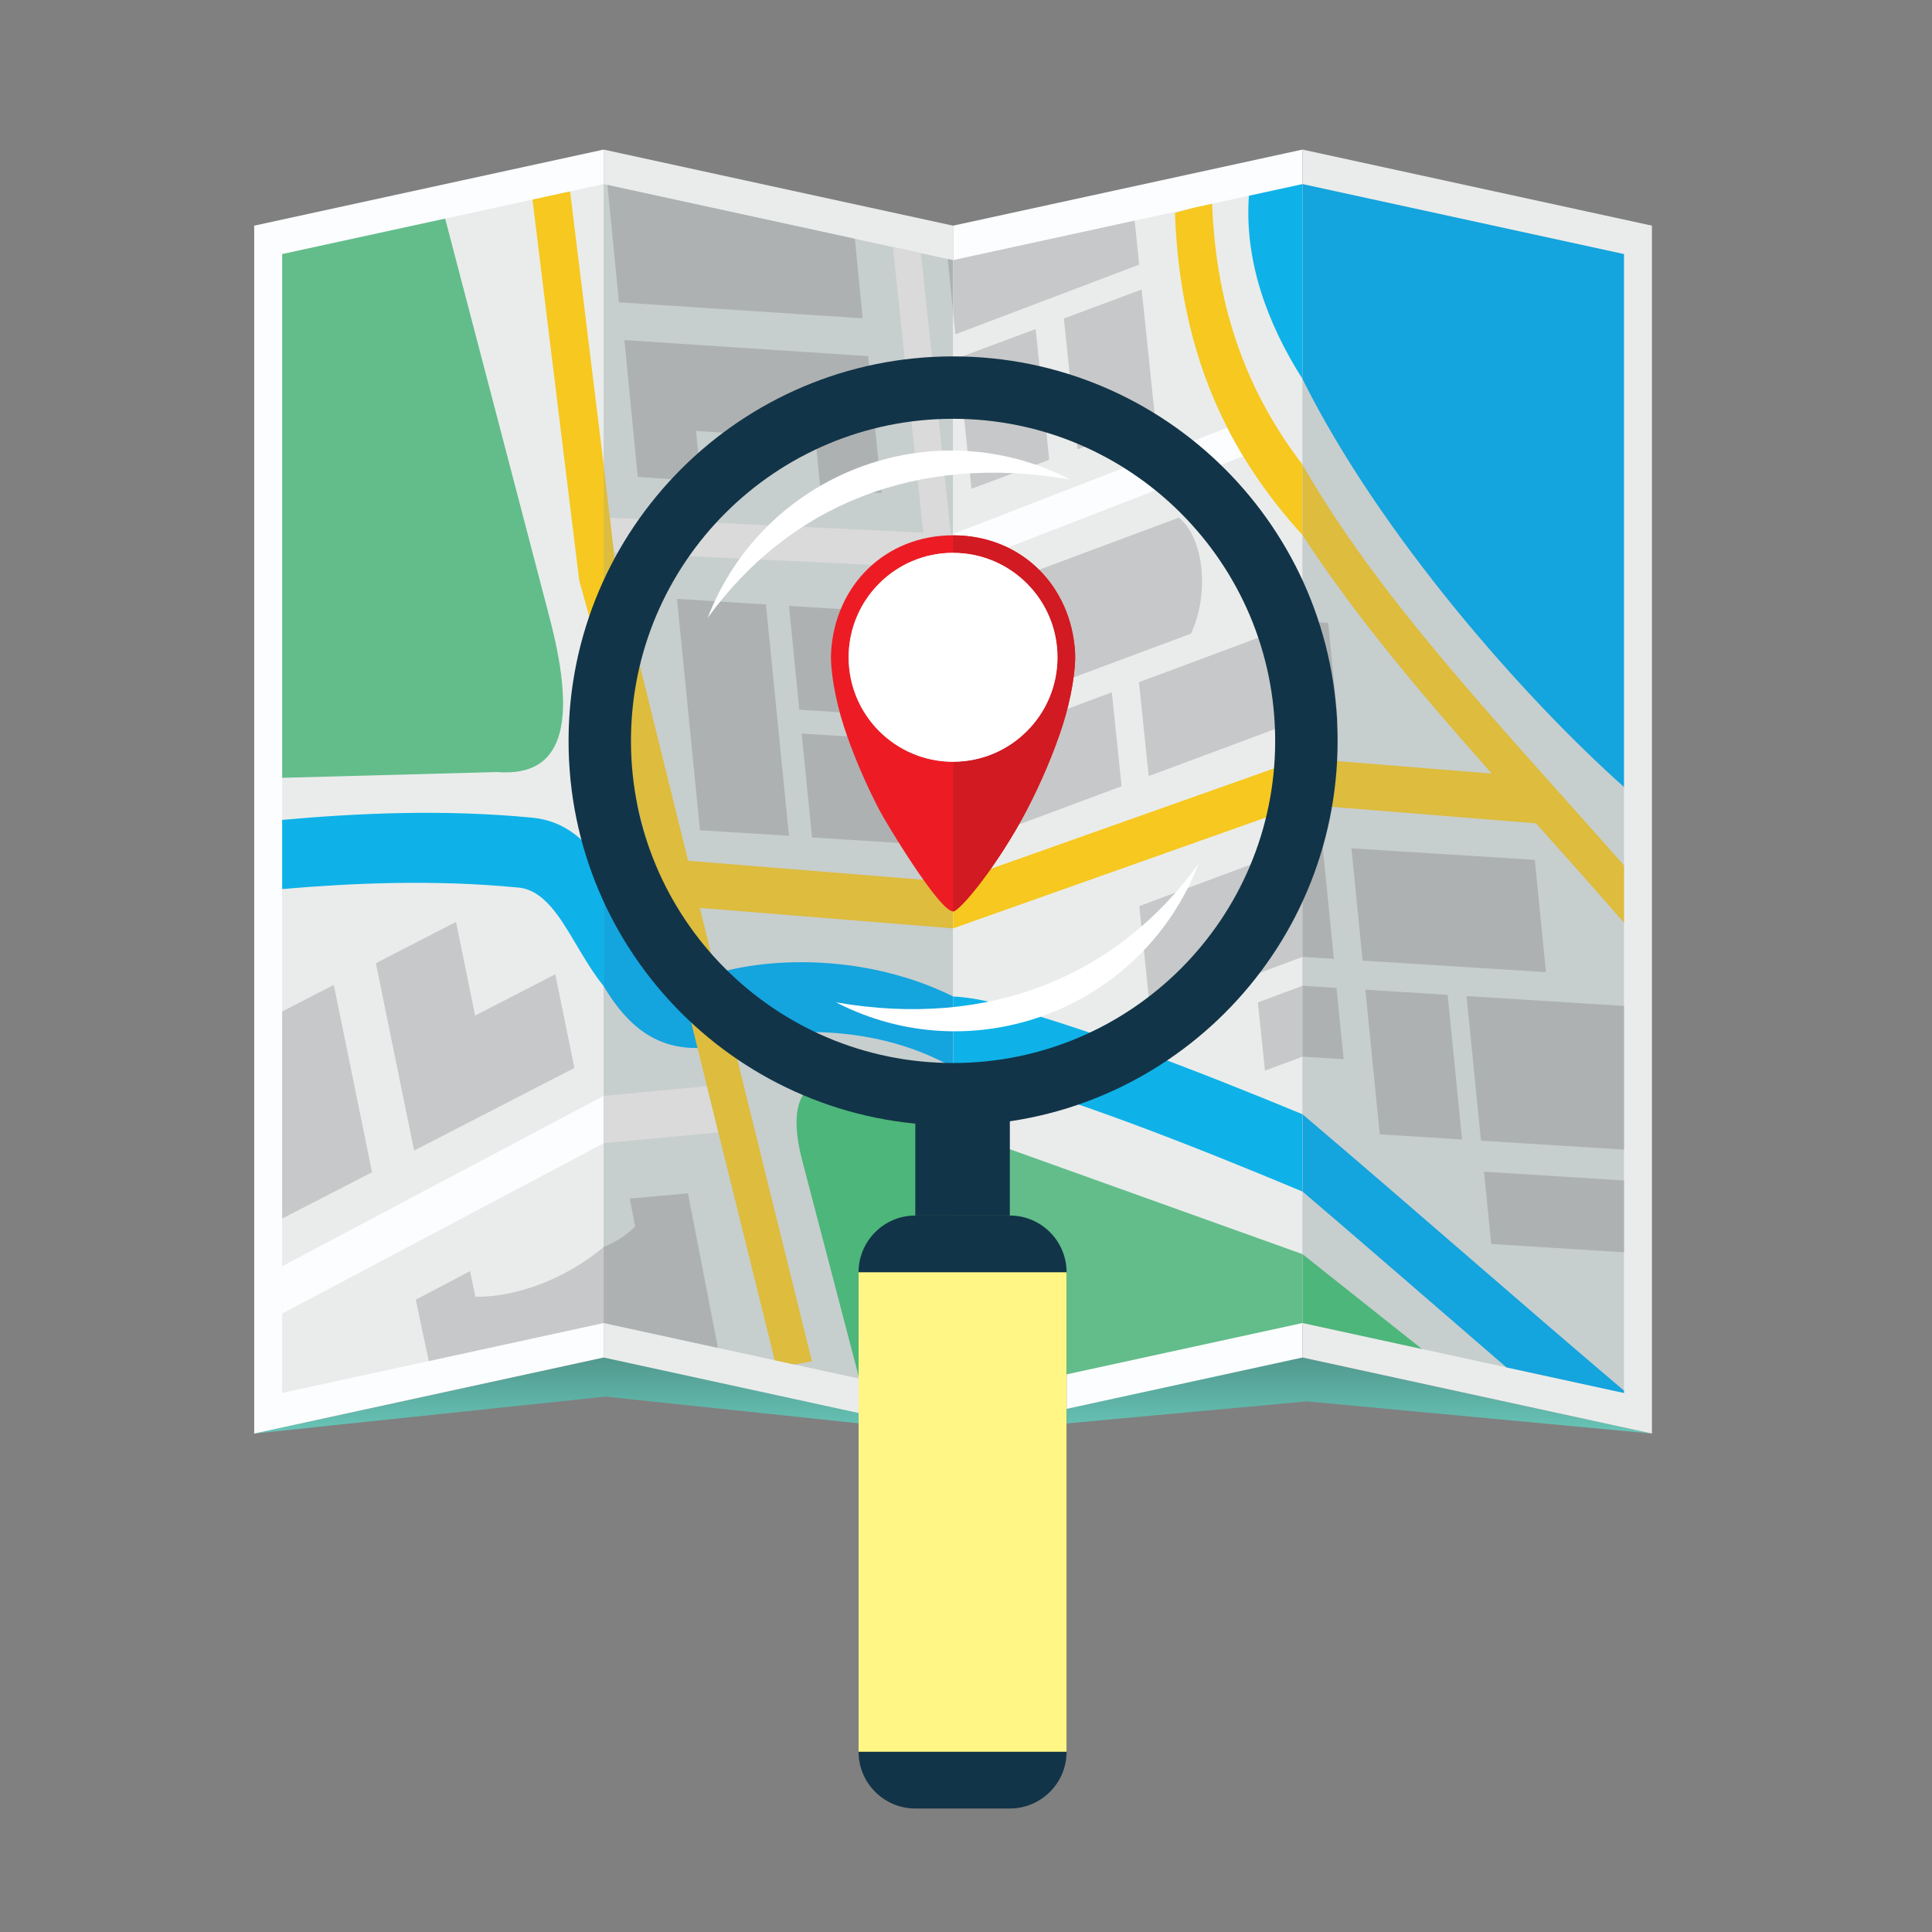 <svg xmlns="http://www.w3.org/2000/svg" xmlns:xlink="http://www.w3.org/1999/xlink" id="Layer_1" data-name="Layer 1" viewBox="0 0 566.93 566.93"><rect x="0" y="0" width="566.93" height="566.93" fill="#808080" stroke="none"/><defs><style>      .cls-1 {        fill: #ddbc3e;      }      .cls-1, .cls-2, .cls-3, .cls-4, .cls-5, .cls-6, .cls-7, .cls-8, .cls-9, .cls-10, .cls-11, .cls-12, .cls-13, .cls-14, .cls-15, .cls-16, .cls-17, .cls-18, .cls-19 {        stroke-width: 0px;      }      .cls-1, .cls-2, .cls-3, .cls-4, .cls-5, .cls-6, .cls-7, .cls-8, .cls-10, .cls-11, .cls-12, .cls-13, .cls-15, .cls-16, .cls-17, .cls-18, .cls-19 {        fill-rule: evenodd;      }      .cls-2 {        fill: #c6c8c9;      }      .cls-3 {        fill: #14a4de;      }      .cls-4 {        fill: #eaeceb;      }      .cls-5 {        fill: #d11a21;      }      .cls-6 {        fill: #0eb2e8;      }      .cls-7 {        fill: #c7cece;      }      .cls-8, .cls-9 {        fill: #123448;      }      .cls-10 {        fill: #fff;      }      .cls-11 {        fill: url(#GradientFill_1);      }      .cls-12 {        fill: #4db67a;      }      .cls-13 {        fill: #aeb1b2;      }      .cls-14 {        fill: #fff685;      }      .cls-15 {        fill: #ed1c24;      }      .cls-16 {        fill: #d9dad9;      }      .cls-17 {        fill: #f6c820;      }      .cls-18 {        fill: #fbfdff;      }      .cls-19 {        fill: #62bd8a;      }    </style><linearGradient id="GradientFill_1" data-name="GradientFill 1" x1="279.67" y1="398.2" x2="279.67" y2="420.72" gradientUnits="userSpaceOnUse"><stop offset="0" stop-color="#51988e"></stop><stop offset="1" stop-color="#68c6b8"></stop></linearGradient></defs><polygon class="cls-11" points="74.59 420.67 177.59 398.25 381.75 398.25 484.75 420.67 383.51 411.22 280.59 420.67 177.68 409.83 74.59 420.67"></polygon><g><g><polygon class="cls-18" points="74.59 66.22 177.13 43.89 177.13 398.35 74.59 420.67 74.59 66.22"></polygon><polygon class="cls-4" points="82.8 74.56 177.13 54.02 177.13 388.22 82.8 408.75 82.8 74.56"></polygon><path class="cls-6" d="M82.8,240.59c21.66-1.93,47.04-3.19,73.38-.65,9.84.95,15.96,6.92,20.96,14.15v35.28c-2.99-3.67-5.62-8.11-8.3-12.62-4.54-7.65-9.24-15.58-16.7-16.3-24.84-2.4-48.75-1.33-69.34.44v-20.29Z"></path><path class="cls-19" d="M82.8,74.56l47.83-10.41,30.61,116.99c7.25,27.7,5.99,47.12-15.38,45.41l-63.06,1.69V74.56Z"></path><polygon class="cls-18" points="82.8 371.56 177.13 321.58 177.13 335.48 82.8 385.47 82.8 371.56"></polygon><path class="cls-2" d="M122.02,381.37l15.9-8.36,1.58,7.5c12.01.22,26.66-5.31,37.63-14.58v22.29l-51.31,11.17-3.81-18.01Z"></path><polygon class="cls-2" points="139.42 298.01 162.94 285.89 168.55 313.38 121.52 337.62 110.3 282.65 133.81 270.53 139.42 298.01"></polygon><polygon class="cls-2" points="82.8 296.82 97.95 289 109.17 343.99 82.8 357.58 82.8 296.82"></polygon><polygon class="cls-17" points="167.29 56.16 177.13 136.37 177.13 196.16 170.11 170.83 169.96 170.27 169.9 169.8 156.25 58.57 167.29 56.16"></polygon></g><g><polygon class="cls-4" points="177.13 43.89 211.31 51.34 279.67 66.22 279.67 420.67 211.31 405.79 177.13 398.35 177.13 43.89"></polygon><polygon class="cls-7" points="177.13 54.02 279.67 76.34 279.67 410.54 177.13 388.22 177.13 54.02"></polygon><path class="cls-3" d="M177.13,254.09c1.92,3.62,3.68,7.34,5.42,11.03,6.06,12.86,11.79,25.02,27.83,20.43,11.11-3.18,26.36-4.39,42.14-1.78,9.05,1.5,18.32,4.25,27.15,8.63v20.85c-8.37-4.77-17.52-7.68-26.51-9.16-13.71-2.26-26.96-1.21-36.63,1.56-20.79,5.95-31.37-2.93-39.4-16.27v-35.28Z"></path><polygon class="cls-16" points="178.94 151.91 270.91 156.29 262 72.5 270.25 74.29 279.02 156.68 279.67 156.71 279.67 238.59 272 166.54 180.14 162.16 178.94 151.91"></polygon><path class="cls-12" d="M279.67,410.54l-27.52-5.99-16.71-63.88c-10.07-38.51,27.11-21.83,44.22-9.34v79.21Z"></path><polygon class="cls-13" points="250.86 70.07 253.14 93.41 181.62 88.71 178.25 54.27 250.86 70.07"></polygon><polygon class="cls-13" points="183.22 99.8 254.75 104.5 258.67 144.66 240.74 143.48 239.3 128.76 204.26 126.45 205.7 141.18 187.14 139.96 183.22 99.8"></polygon><polygon class="cls-13" points="279.67 91.59 278.12 76.01 279.67 76.34 279.67 91.59"></polygon><polygon class="cls-13" points="235.25 215.26 268.88 217.37 271.91 247.85 238.28 245.75 235.25 215.26"></polygon><polygon class="cls-13" points="231.52 177.79 265.15 179.9 268.19 210.38 234.55 208.27 231.52 177.79"></polygon><polygon class="cls-13" points="198.65 175.73 224.76 177.37 231.52 245.26 205.4 243.63 198.65 175.73"></polygon><polygon class="cls-16" points="177.13 321.58 207.45 318.71 210.81 332.3 177.13 335.48 177.13 321.58"></polygon><path class="cls-13" d="M177.13,365.93c3.54-1.45,6.69-3.45,9.25-6.03l-1.58-8.19,17.09-1.54,8.78,45.35-33.53-7.3v-22.29Z"></path><polygon class="cls-1" points="177.13 136.37 180.65 166.55 201.93 252.58 279.67 258.87 279.67 272.43 205.35 266.42 238.26 399.47 233.07 400.4 227.34 399.15 177.13 196.16 177.13 136.37"></polygon></g><g><polygon class="cls-18" points="348.03 51.34 382.21 43.89 382.21 398.35 348.03 405.79 279.67 420.67 279.67 66.22 348.03 51.34"></polygon><polygon class="cls-4" points="279.67 76.34 382.21 54.02 382.21 388.22 279.67 410.54 279.67 76.34"></polygon><path class="cls-6" d="M279.67,292.4c3.9.23,7.71.82,11.38,1.8,27.48,7.4,59.24,19.55,91.16,32.77v22.68c-33.91-14.18-67.98-27.47-97.12-35.32-1.76-.47-3.57-.83-5.42-1.08v-20.85Z"></path><path class="cls-18" d="M279.67,156.71l80.47-31.2c1.47,2.87,3.02,5.67,4.67,8.38l-84.7,32.84,9.87,88.48-8.13,2.88-2.18-19.51v-81.88Z"></path><path class="cls-2" d="M289.8,172.82l56.13-20.92c7.48,6.12,8.99,22.46,3.54,34.04l-56.13,20.92-3.54-34.04Z"></path><polygon class="cls-2" points="294.48 215 326.25 203.16 329.12 230.71 297.34 242.55 294.48 215"></polygon><polygon class="cls-2" points="334.22 200.19 382.21 182.3 382.21 210.92 337.08 227.74 334.22 200.19"></polygon><path class="cls-19" d="M281.95,332.07l100.26,35.95v20.2l-102.54,22.32v-79.21c.81.24,1.57.48,2.28.74Z"></path><path class="cls-6" d="M382.21,54.02l-15.73,3.42c-1.33,18.65,5.04,36.91,15.73,53.77v-57.19Z"></path><polygon class="cls-2" points="303.89 96.56 307.88 134.92 285.06 143.42 281.07 105.06 303.89 96.56"></polygon><polygon class="cls-2" points="335.01 84.96 339 123.32 316.18 131.83 312.19 93.46 335.01 84.96"></polygon><polygon class="cls-2" points="332.95 64.75 334.29 77.65 280.35 98.1 279.67 91.59 279.67 76.34 332.95 64.75"></polygon><polygon class="cls-2" points="382.21 280.79 337.6 297.42 334.32 265.89 382.21 248.04 382.21 280.79"></polygon><polygon class="cls-2" points="382.21 310.06 371.19 314.17 369.11 294.15 382.21 289.27 382.21 310.06"></polygon><path class="cls-17" d="M279.67,258.87l102.54-36.35v13.56l-102.54,36.35v-13.56h0ZM382.21,157.02c-21.51-23.67-35.94-52.67-37.43-94.56l5.45-1.48,5.46-1.19c1.2,32.24,11.15,56.43,26.52,76.56v20.67Z"></path></g><g><polygon class="cls-4" points="382.21 43.89 484.75 66.22 484.75 420.67 382.21 398.35 382.21 43.89"></polygon><polygon class="cls-7" points="382.21 54.02 476.54 74.56 476.54 408.75 382.21 388.22 382.21 54.02"></polygon><path class="cls-3" d="M382.21,326.97c16.4,13.93,32.84,28.16,48.77,41.94,15.87,13.73,31.21,27,45.57,39.16v.69l-34.5-7.51c-6.1-5.27-12.33-10.65-18.63-16.11-13.48-11.66-27.33-23.65-41.2-35.49v-22.68Z"></path><polygon class="cls-13" points="382.21 182.3 389.73 182.77 392.6 211.57 382.21 210.92 382.21 182.3"></polygon><polygon class="cls-12" points="382.21 368.02 417.26 395.85 382.21 388.22 382.21 368.02"></polygon><path class="cls-3" d="M476.54,230.93V74.56l-94.34-20.54v57.19c22.68,45.62,64.82,93.41,94.34,119.72Z"></path><polygon class="cls-13" points="424.8 291.93 429.03 334.38 404.87 332.86 400.65 290.42 424.8 291.93"></polygon><polygon class="cls-13" points="476.54 337.35 434.57 334.72 430.35 292.28 476.54 295.18 476.54 337.35"></polygon><polygon class="cls-13" points="450.37 252.31 453.65 285.27 399.85 281.9 396.57 248.94 450.37 252.31"></polygon><polygon class="cls-13" points="388.13 248.41 391.41 281.37 382.21 280.79 382.21 248.04 388.13 248.41"></polygon><polygon class="cls-13" points="394.28 310.82 382.21 310.06 382.21 289.27 392.2 289.89 394.28 310.82"></polygon><polygon class="cls-13" points="476.54 367.48 437.59 365.04 435.47 343.82 476.54 346.4 476.54 367.48"></polygon><path class="cls-1" d="M382.21,222.51l55.52,4.49c-20.74-23.42-39.98-46.12-55.52-69.98v-20.67c19.04,33.22,46.39,63.84,75.76,96.71,6.17,6.91,12.43,13.91,18.57,20.88v16.82c-8.65-9.95-16.89-19.18-24.98-28.23l-.82-.92-68.53-5.54v-13.56Z"></path></g></g><g><path class="cls-15" d="M279.67,157.08c20.05,0,34.65,14.84,35.79,34.26.29,5.01-1.13,13.67-3.67,21.57-2.55,7.9-6.22,16.57-10.42,24.66-8.41,16.17-19.76,29.87-21.7,29.87-4,0-19.58-25.8-21.7-29.87-4.2-8.09-7.87-16.76-10.42-24.66-2.54-7.9-3.97-16.56-3.67-21.57,1.16-19.73,16.02-34.26,35.79-34.26h0ZM279.67,162.23c-16.92,0-30.64,13.72-30.64,30.65s13.72,30.65,30.64,30.65,30.65-13.72,30.65-30.65-13.72-30.65-30.65-30.65Z"></path><path class="cls-5" d="M279.67,157.08v5.15c16.93,0,30.65,13.72,30.65,30.65s-13.72,30.65-30.65,30.65v43.93c1.94,0,13.29-13.7,21.7-29.87,4.2-8.09,7.88-16.76,10.42-24.66,2.55-7.9,3.97-16.56,3.67-21.57-1.14-19.42-15.74-34.26-35.79-34.26Z"></path><path class="cls-10" d="M279.67,162.23c16.92,0,30.65,13.72,30.65,30.65s-13.72,30.65-30.65,30.65-30.65-13.72-30.65-30.65,13.72-30.65,30.65-30.65Z"></path></g><g><path class="cls-8" d="M279.67,104.58c62.32,0,112.84,50.52,112.84,112.84s-50.52,112.84-112.84,112.84c-62.32,0-112.83-50.52-112.83-112.84s50.52-112.84,112.83-112.84h0ZM279.67,122.89c-52.2,0-94.52,42.32-94.52,94.52,0,52.2,42.32,94.52,94.52,94.52s94.52-42.32,94.52-94.52-42.32-94.52-94.52-94.52Z"></path><path class="cls-9" d="M268.59,356.69h27.74c9.19,0,16.65,7.46,16.65,16.65v140.7c0,9.19-7.46,16.65-16.65,16.65h-27.74c-9.19,0-16.65-7.46-16.65-16.65v-140.7c0-9.19,7.46-16.65,16.65-16.65Z"></path><rect class="cls-14" x="251.94" y="373.34" width="61.04" height="140.7"></rect><rect class="cls-9" x="268.59" y="324.65" width="27.74" height="32.04"></rect><path class="cls-10" d="M207.66,181.31c16.29-42.29,65.77-61.52,106.36-40.61-45.07-7.81-82.45,7.6-106.36,40.61Z"></path><path class="cls-10" d="M351.68,253.52c-16.29,42.29-65.77,61.52-106.36,40.61,45.07,7.81,82.45-7.6,106.36-40.61Z"></path></g></svg>